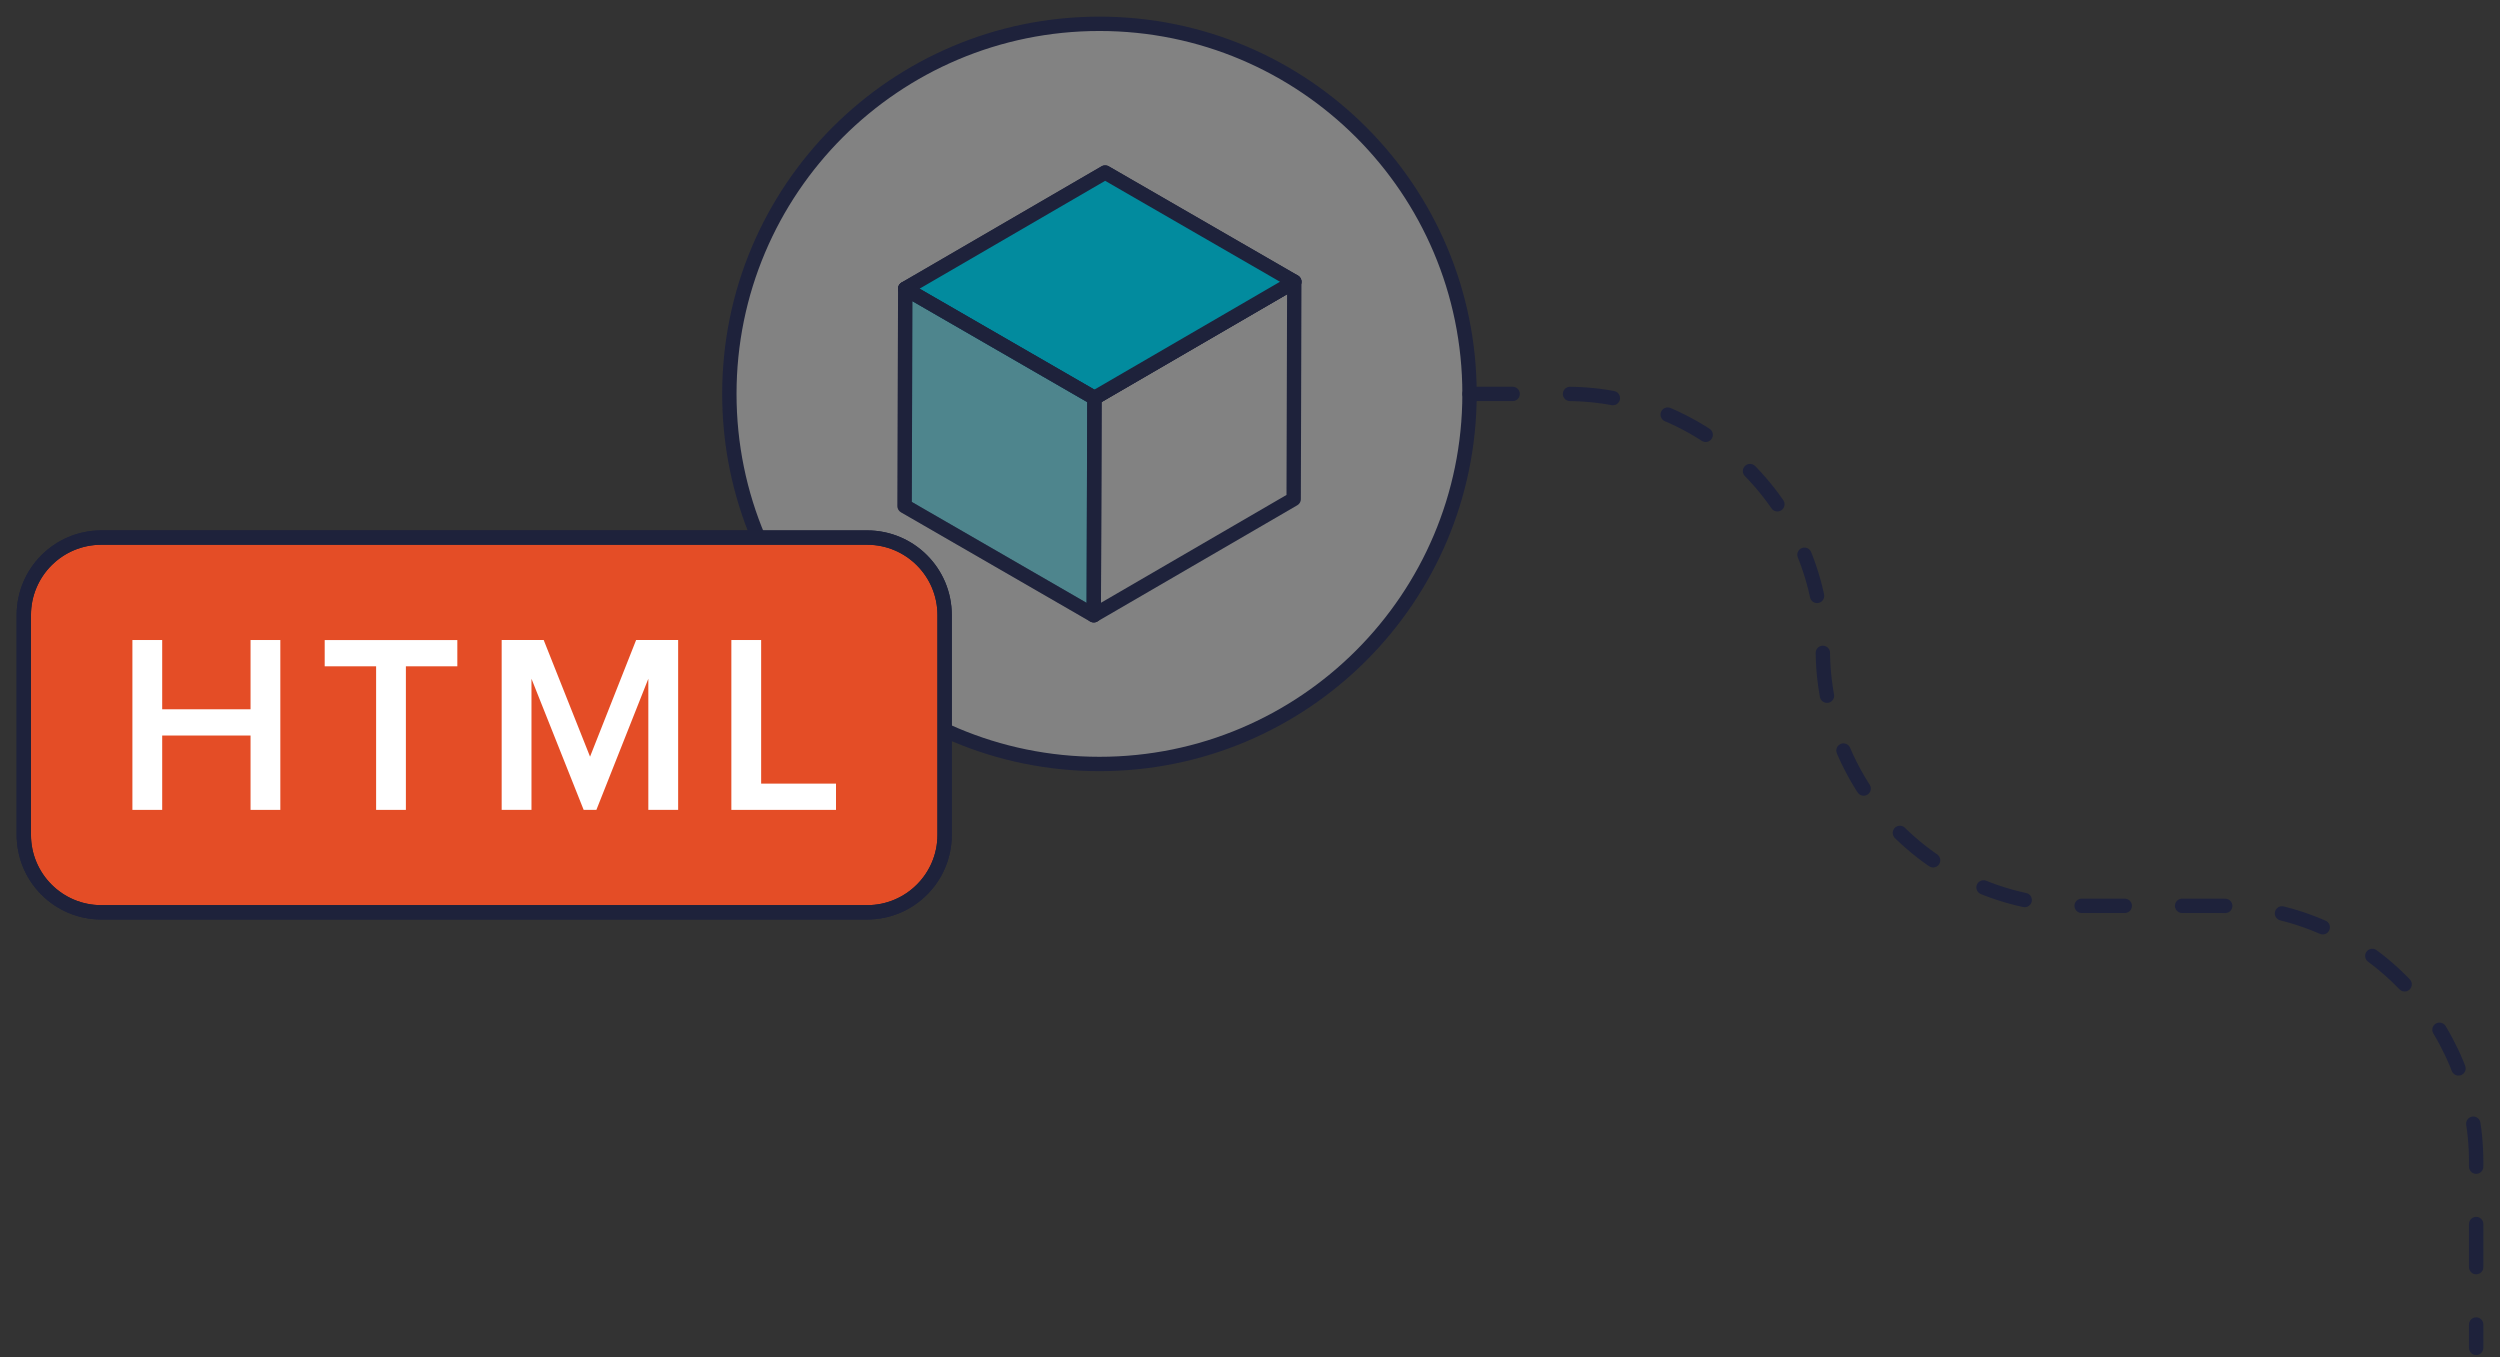 <svg width="105" height="57" viewBox="0 0 105 57" fill="none" xmlns="http://www.w3.org/2000/svg">
<rect x="0" y="0" width="105" height="57" fill="#333333" stroke="none"/>
<path opacity="0.39" d="M46.176 32.087C54.761 32.087 61.72 25.128 61.72 16.544C61.72 7.959 54.761 1 46.176 1C37.592 1 30.633 7.959 30.633 16.544C30.633 25.128 37.592 32.087 46.176 32.087Z" fill="white"/>
<path d="M45.963 16.712L54.36 11.833L54.334 20.961L45.938 25.841L45.963 16.712Z" stroke="#1E223B" stroke-width="0.603" stroke-linecap="round" stroke-linejoin="round"/>
<path d="M38.02 12.126L46.416 7.246L54.361 11.833L45.964 16.712L38.02 12.126Z" stroke="#1E223B" stroke-width="0.603" stroke-linecap="round" stroke-linejoin="round"/>
<path d="M38.02 12.126L46.416 7.246L54.361 11.833L45.964 16.712L38.02 12.126Z" fill="#028B9E" stroke="#1E223B" stroke-width="0.603" stroke-linecap="round" stroke-linejoin="round"/>
<path opacity="0.4" d="M45.964 16.712L45.938 25.841L37.994 21.255L38.02 12.126L45.964 16.712Z" fill="#028B9E" stroke="#1E223B" stroke-width="0.603" stroke-linecap="round" stroke-linejoin="round"/>
<path d="M45.964 16.712L45.938 25.841L37.994 21.255L38.02 12.126L45.964 16.712Z" stroke="#1E223B" stroke-width="0.603" stroke-linecap="round" stroke-linejoin="round"/>
<path d="M46.176 32.087C54.761 32.087 61.72 25.128 61.72 16.544C61.72 7.959 54.761 1 46.176 1C37.592 1 30.633 7.959 30.633 16.544C30.633 25.128 37.592 32.087 46.176 32.087Z" stroke="#1E223B" stroke-width="0.603" stroke-linecap="round" stroke-linejoin="round"/>
<path d="M61.721 16.544H65.808C68.659 16.544 71.394 17.676 73.41 19.692C75.426 21.709 76.559 24.443 76.559 27.294C76.559 28.706 76.837 30.104 77.377 31.408C77.917 32.713 78.709 33.898 79.708 34.896C80.706 35.894 81.891 36.686 83.195 37.226C84.5 37.767 85.898 38.045 87.309 38.045H93.248C96.099 38.045 98.834 39.177 100.85 41.194C102.866 43.21 103.999 45.944 103.999 48.795V56.611" stroke="#1E223B" stroke-width="0.603" stroke-linecap="round" stroke-linejoin="round" stroke-dasharray="1.81 2.41"/>
<path d="M36.42 22.578H4.254C2.457 22.578 1 24.034 1 25.831V35.065C1 36.861 2.457 38.318 4.254 38.318H36.42C38.217 38.318 39.674 36.861 39.674 35.065V25.831C39.674 24.034 38.217 22.578 36.42 22.578Z" fill="#E44D26" stroke="#1E223B" stroke-width="0.603" stroke-miterlimit="10"/>
<path d="M36.42 22.578H4.254C2.457 22.578 1 24.034 1 25.831V35.065C1 36.861 2.457 38.318 4.254 38.318H36.42C38.217 38.318 39.674 36.861 39.674 35.065V25.831C39.674 24.034 38.217 22.578 36.42 22.578Z" stroke="#1E223B" stroke-width="0.603" stroke-linecap="round" stroke-linejoin="round"/>
<path d="M10.523 34.015V30.892H6.812V34.015H5.561V26.881H6.812V29.79H10.523V26.881H11.774V34.015H10.523Z" fill="white"/>
<path d="M15.797 34.015V27.985H13.637V26.883H19.208V27.985H17.047V34.015H15.797Z" fill="white"/>
<path d="M27.23 34.015V28.507L25.048 34.015H24.514L22.322 28.507V34.015H21.07V26.881H22.835L24.782 31.78L26.717 26.881H28.482V34.015H27.23Z" fill="white"/>
<path d="M30.717 34.015V26.881H31.968V32.912H35.112V34.015H30.717Z" fill="white"/>
</svg>
